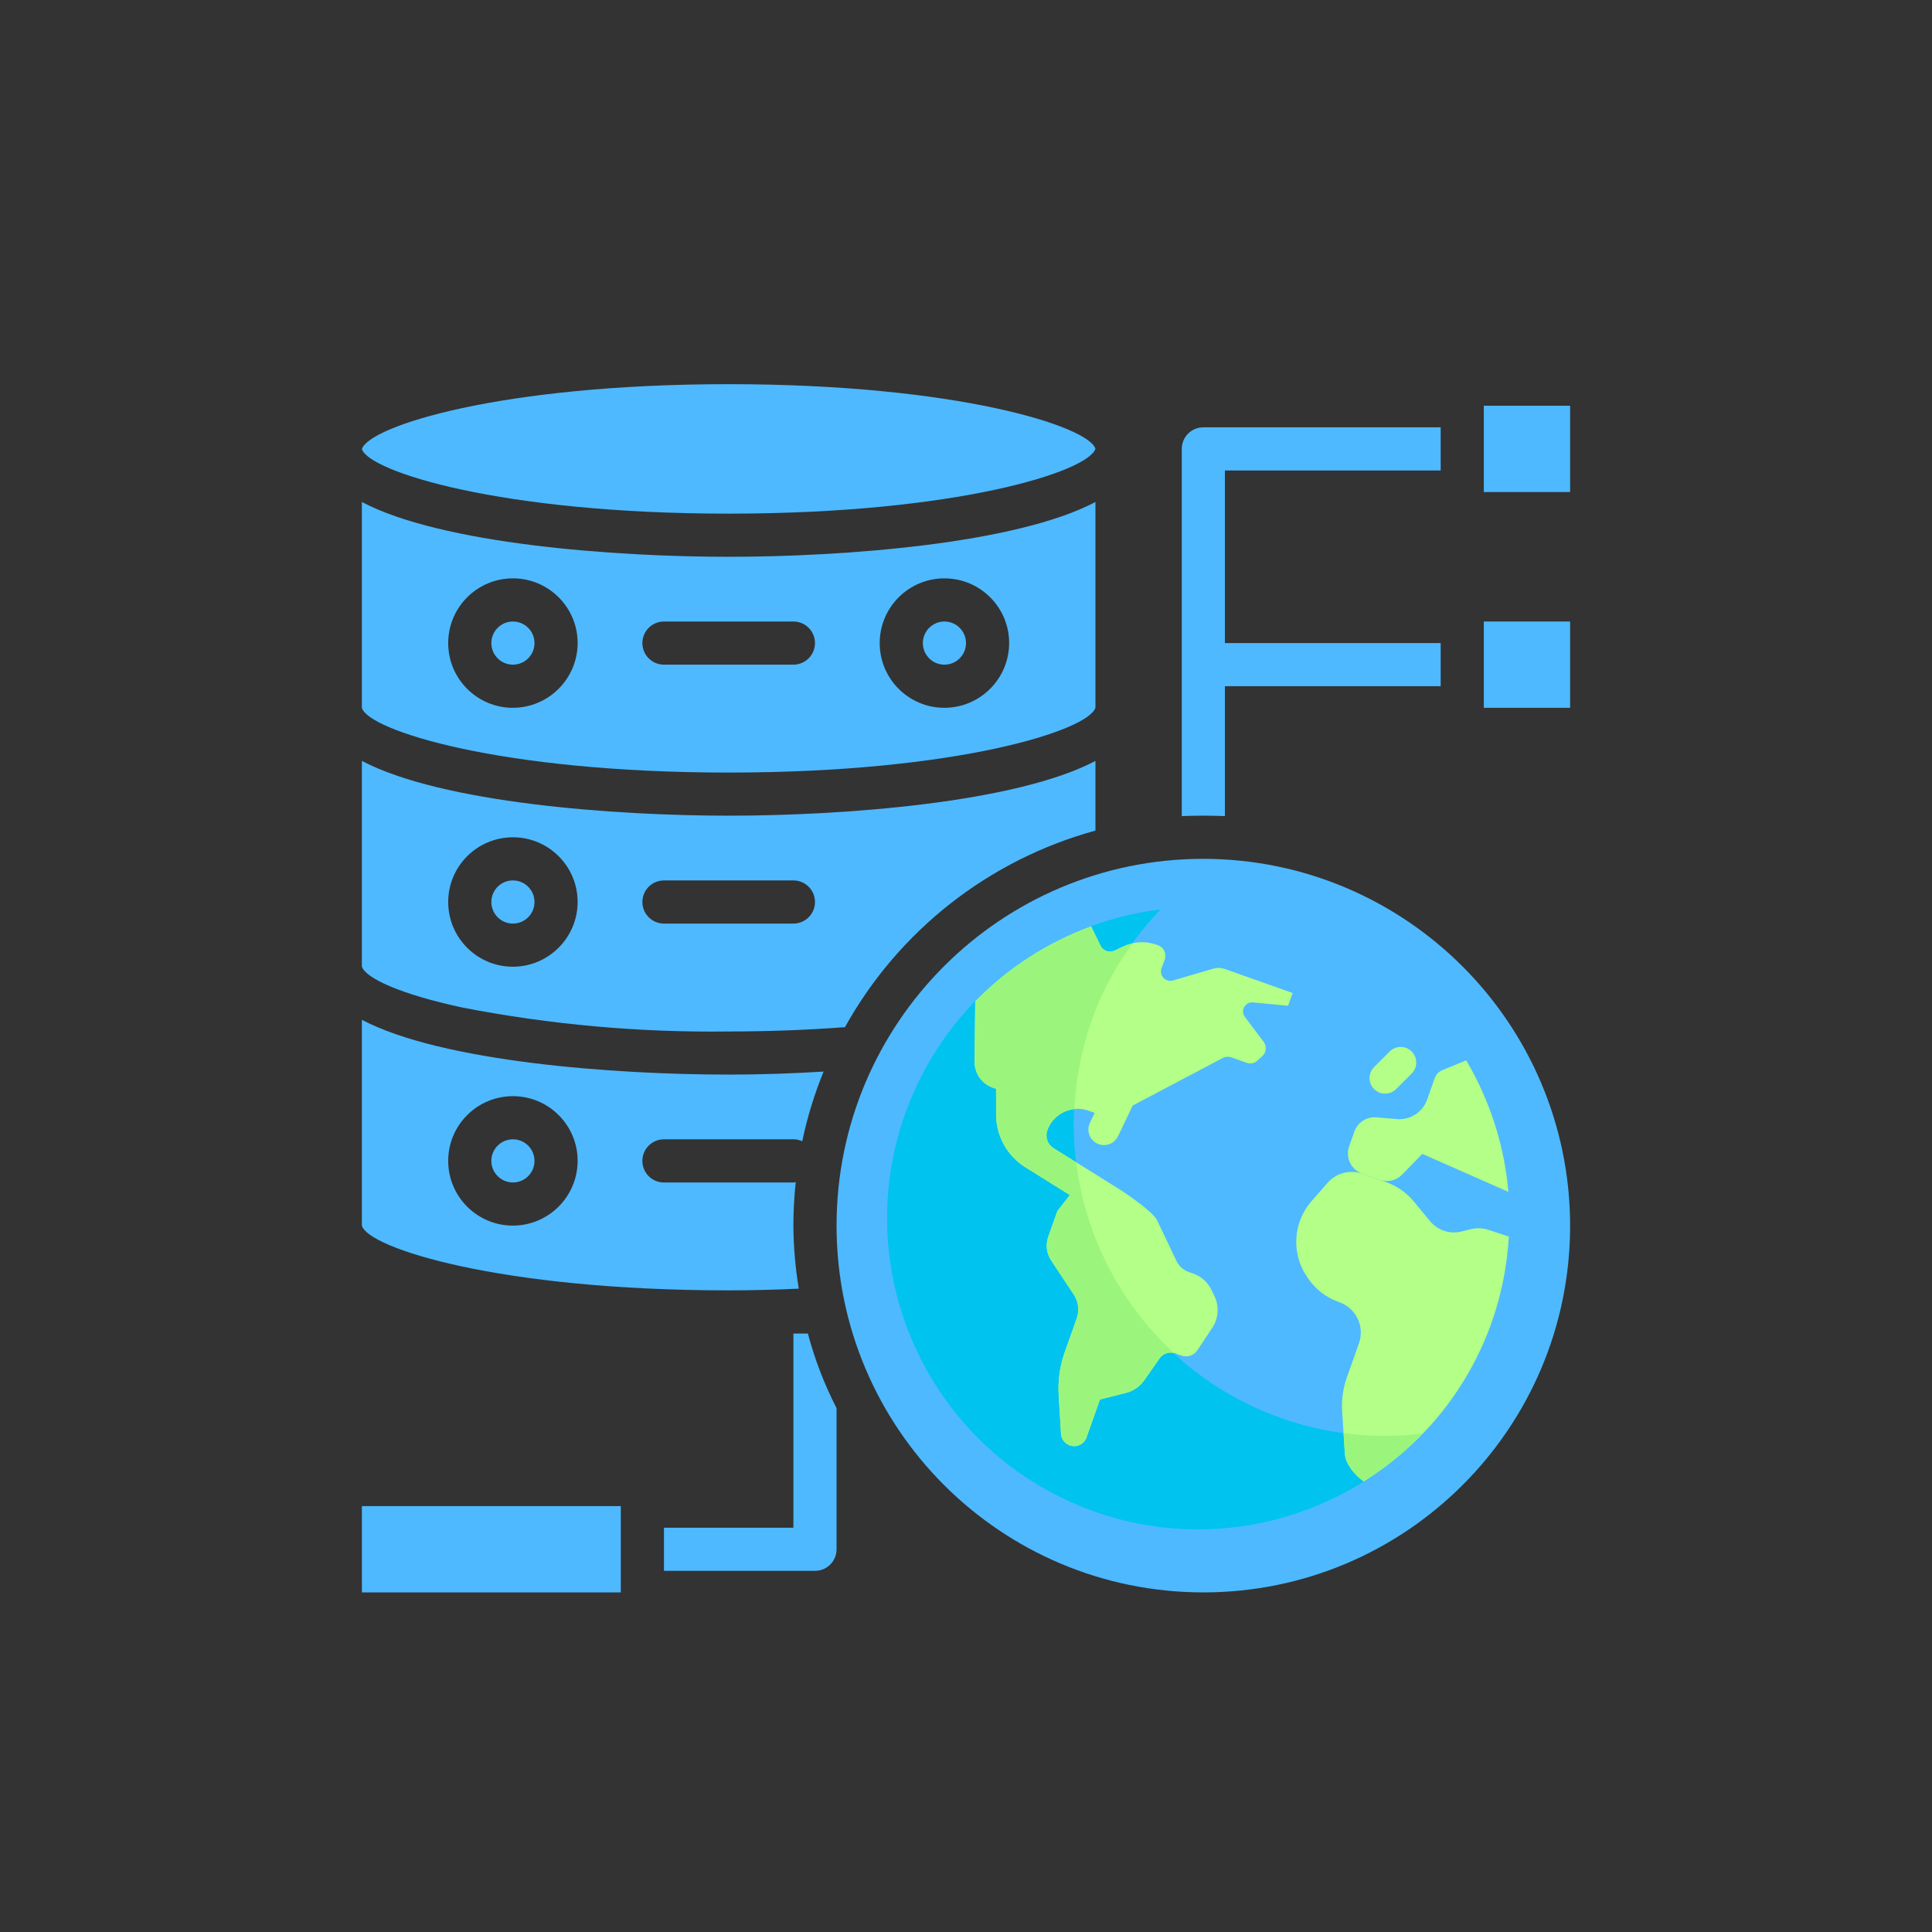 <?xml version="1.0" encoding="utf-8"?>
<!-- Generator: Adobe Illustrator 17.0.0, SVG Export Plug-In . SVG Version: 6.00 Build 0)  -->
<!DOCTYPE svg PUBLIC "-//W3C//DTD SVG 1.1//EN" "http://www.w3.org/Graphics/SVG/1.1/DTD/svg11.dtd">
<svg version="1.1" id="Layer_1" xmlns="http://www.w3.org/2000/svg" xmlns:xlink="http://www.w3.org/1999/xlink" x="0px" y="0px"
	 width="72px" height="72px" viewBox="0 0 72 72" enable-background="new 0 0 72 72" xml:space="preserve">
<rect x="0" y="0" width="72" height="72" fill="#333333" stroke="none"/>
<g id="Database-2">
	<path fill="#4EB9FF" d="M27.155,30.398c-4.245,0-10.694-0.474-13.669-2.042v7.663c0.129,0.426,1.415,1.029,3.739,1.528
		c3.271,0.637,6.598,0.936,9.93,0.893c1.496,0,2.943-0.056,4.334-0.161c2-3.598,5.365-6.238,9.335-7.325v-2.597
		C37.849,29.924,31.401,30.398,27.155,30.398z M19.115,36.027c-1.332,0-2.412-1.08-2.412-2.412s1.08-2.412,2.412-2.412
		c1.332,0,2.412,1.08,2.412,2.412C21.523,34.945,20.445,36.023,19.115,36.027z M29.568,34.419h-4.824
		c-0.444,0-0.804-0.36-0.804-0.804s0.36-0.804,0.804-0.804h4.824c0.444,0,0.804,0.36,0.804,0.804S30.012,34.419,29.568,34.419z"/>
	<path fill="#4EB9FF" d="M46.584,39.871c-0.533-1.989-1.266-3.04-1.739-3.04c-0.474,0-1.206,1.051-1.739,3.04
		C44.253,40.106,45.436,40.106,46.584,39.871z"/>
	<path fill="#4EB9FF" d="M48.12,51.935c-0.197,0.772-0.476,1.521-0.833,2.234c0.941-0.269,1.831-0.694,2.632-1.258
		C49.36,52.517,48.756,52.189,48.12,51.935z"/>
	<path fill="#4EB9FF" d="M39.77,52.912c0.801,0.564,1.691,0.991,2.632,1.262c-0.357-0.713-0.636-1.462-0.833-2.234
		C40.934,52.191,40.33,52.518,39.77,52.912z"/>
	<path fill="#4EB9FF" d="M49.919,38.443c-0.801-0.564-1.691-0.991-2.632-1.262c0.357,0.713,0.636,1.462,0.833,2.234
		C48.755,39.163,49.359,38.837,49.919,38.443z"/>
	<path fill="#4EB9FF" d="M48.851,44.871h4.797c-0.184-2.017-1.057-3.909-2.472-5.358c-0.822,0.629-1.733,1.132-2.703,1.492
		C48.694,42.283,48.82,43.575,48.851,44.871z"/>
	<path fill="#4EB9FF" d="M48.473,50.346c0.97,0.36,1.882,0.862,2.703,1.492c1.415-1.449,2.288-3.341,2.472-5.358h-4.797
		C48.82,47.776,48.694,49.068,48.473,50.346z"/>
	<path fill="#4EB9FF" d="M43.105,51.48c0.533,1.989,1.266,3.04,1.739,3.04c0.474,0,1.206-1.051,1.739-3.04
		C45.436,51.245,44.253,51.245,43.105,51.48z"/>
	<circle fill="#4EB9FF" cx="35.196" cy="23.966" r="0.804"/>
	<circle fill="#4EB9FF" cx="19.115" cy="23.966" r="0.804"/>
	<circle fill="#4EB9FF" cx="19.115" cy="33.615" r="0.804"/>
	<path fill="#4EB9FF" d="M27.155,20.75c-4.245,0-10.694-0.474-13.669-2.042v7.671c0.233,0.836,5.146,2.412,13.669,2.412
		s13.42-1.576,13.669-2.42v-7.663C37.849,20.275,31.401,20.75,27.155,20.75z M19.115,26.378c-1.332,0-2.412-1.08-2.412-2.412
		s1.08-2.412,2.412-2.412c1.332,0,2.412,1.08,2.412,2.412C21.523,25.296,20.445,26.374,19.115,26.378z M29.568,24.77h-4.824
		c-0.444,0-0.804-0.36-0.804-0.804s0.36-0.804,0.804-0.804h4.824c0.444,0,0.804,0.36,0.804,0.804S30.012,24.77,29.568,24.77z
		 M35.196,26.378c-1.332,0-2.412-1.08-2.412-2.412s1.08-2.412,2.412-2.412s2.412,1.08,2.412,2.412
		C37.604,25.296,36.527,26.374,35.196,26.378z"/>
	<path fill="#4EB9FF" d="M40.824,16.724c-0.259-0.835-5.159-2.407-13.669-2.407s-13.4,1.569-13.669,2.418
		c0.26,0.834,5.16,2.407,13.669,2.407S40.554,17.572,40.824,16.724z"/>
	<path fill="#4EB9FF" d="M24.743,42.459h4.824c0.114-0.001,0.227,0.024,0.33,0.072c0.187-0.888,0.453-1.757,0.796-2.597
		c-1.15,0.072-2.324,0.113-3.538,0.113c-4.245,0-10.694-0.474-13.669-2.042v7.671c0.233,0.836,5.138,2.412,13.669,2.412
		c0.917,0,1.785-0.024,2.613-0.064c-0.128-0.776-0.196-1.561-0.201-2.348c0.001-0.543,0.03-1.085,0.088-1.624
		c-0.032,0-0.056,0.016-0.088,0.016h-4.824c-0.444,0-0.804-0.36-0.804-0.804C23.939,42.819,24.299,42.459,24.743,42.459z
		 M19.115,45.675c-1.332,0-2.412-1.08-2.412-2.412c0-1.332,1.08-2.412,2.412-2.412c1.332,0,2.412,1.08,2.412,2.412
		C21.523,44.594,20.445,45.671,19.115,45.675z"/>
	<circle fill="#4EB9FF" cx="19.115" cy="43.263" r="0.804"/>
	<path fill="#4EB9FF" d="M44.845,32.006c-7.549,0-13.669,6.12-13.669,13.669s6.12,13.669,13.669,13.669s13.669-6.12,13.669-13.669
		C58.503,38.131,52.389,32.017,44.845,32.006z M51.848,53.41c-0.008,0.008-0.008,0.024-0.016,0.032
		c-0.03,0.027-0.062,0.051-0.096,0.072c-3.927,3.481-9.834,3.485-13.765,0.008c-0.042-0.019-0.081-0.047-0.113-0.08
		c-0.008-0.008-0.008-0.024-0.016-0.032c-4.272-3.837-4.624-10.411-0.787-14.683c0.248-0.276,0.511-0.539,0.787-0.787
		c0.008-0.008,0.008-0.024,0.016-0.032c0.034-0.034,0.072-0.064,0.113-0.088c3.929-3.463,9.82-3.463,13.749,0
		c0.041,0.025,0.079,0.055,0.113,0.088c0.008,0.008,0.008,0.024,0.016,0.032c4.272,3.837,4.624,10.411,0.787,14.683
		C52.387,52.899,52.124,53.162,51.848,53.41L51.848,53.41z"/>
	<path fill="#4EB9FF" d="M55.297,23.162h3.216v3.216h-3.216V23.162z"/>
	<path fill="#4EB9FF" d="M55.297,15.121h3.216v3.216h-3.216V15.121z"/>
	<path fill="#4EB9FF" d="M46.921,41.441c-1.37,0.285-2.784,0.285-4.154,0c-0.187,1.134-0.295,2.281-0.322,3.43h4.797
		C47.216,43.722,47.109,42.576,46.921,41.441L46.921,41.441z"/>
	<path fill="#4EB9FF" d="M41.216,50.346c-0.22-1.278-0.347-2.57-0.378-3.867h-4.797c0.184,2.017,1.057,3.909,2.472,5.358
		C39.334,51.208,40.245,50.706,41.216,50.346L41.216,50.346z"/>
	<path fill="#4EB9FF" d="M44.845,49.696c0.698,0.002,1.393,0.074,2.077,0.214c0.187-1.134,0.295-2.281,0.322-3.43h-4.797
		c0.027,1.149,0.134,2.296,0.322,3.43C43.451,49.769,44.147,49.698,44.845,49.696L44.845,49.696z"/>
	<path fill="#4EB9FF" d="M42.403,37.181c-0.942,0.271-1.832,0.697-2.632,1.262c0.56,0.394,1.164,0.72,1.799,0.973
		C41.767,38.643,42.046,37.894,42.403,37.181z"/>
	<path fill="#4EB9FF" d="M41.216,41.005c-0.97-0.36-1.882-0.862-2.703-1.492c-1.415,1.449-2.288,3.341-2.472,5.358h4.797
		C40.869,43.575,40.996,42.283,41.216,41.005z"/>
	<path fill="#4EB9FF" d="M45.649,17.533v6.432h8.041v1.608h-8.041v4.84c-0.265-0.008-0.539-0.016-0.804-0.016
		s-0.539,0.008-0.804,0.016V16.729c0-0.444,0.36-0.804,0.804-0.804h8.845v1.608H45.649z"/>
	<path fill="#4EB9FF" d="M31.176,52.478v5.259c0,0.444-0.36,0.804-0.804,0.804h-5.628v-1.608h4.824v-7.236h0.539
		C30.363,50.658,30.721,51.591,31.176,52.478z"/>
	<path fill="#4EB9FF" d="M13.487,56.128h9.649v3.216h-9.649V56.128z"/>
</g>
<g id="Layer_2_2_">
</g>
<g>
	<circle fill="#4EB9FF" cx="44.66" cy="45.397" r="11.6"/>
	<path fill="#00C3F0" d="M47.177,52.631c-5.918-2.451-8.729-9.237-6.277-15.156c0.57-1.375,1.38-2.574,2.353-3.586
		c-4.012,0.495-7.652,3.067-9.309,7.069c-2.451,5.919,0.359,12.704,6.278,15.156c4.544,1.882,9.591,0.654,12.804-2.692
		C51.101,53.659,49.094,53.425,47.177,52.631z"/>
	<g>
		<path fill="#B4FF87" d="M51.619,40.757c-0.148,0-0.297-0.057-0.41-0.17c-0.227-0.227-0.227-0.594,0-0.82l0.58-0.58
			c0.227-0.227,0.594-0.227,0.82,0c0.227,0.227,0.227,0.594,0,0.82l-0.58,0.58C51.916,40.7,51.768,40.757,51.619,40.757z"/>
		<path fill="#B4FF87" d="M46.698,37.356l1.306,0.126l0.169-0.475l-2.535-0.899c-0.132-0.046-0.275-0.051-0.409-0.012l-1.514,0.443
			c-0.276,0.081-0.527-0.188-0.427-0.458l0.118-0.321c0.08-0.216-0.033-0.456-0.25-0.533l-0.062-0.022
			c-0.4-0.142-0.84-0.119-1.223,0.063l-0.328,0.156c-0.199,0.095-0.438,0.011-0.533-0.189l-0.349-0.713
			c-1.616,0.595-3.096,1.542-4.316,2.797l-0.024,2.242c-0.008,0.434,0.263,0.825,0.671,0.97l0.13,0.046v0.955
			c0,0.8,0.412,1.544,1.09,1.967l1.659,1.037l-0.466,0.597l-0.338,0.951c-0.106,0.3-0.065,0.631,0.111,0.895l0.837,1.261
			c0.175,0.265,0.217,0.596,0.111,0.895l-0.449,1.267c-0.179,0.505-0.255,1.041-0.223,1.575l0.087,1.457
			c0.012,0.192,0.134,0.359,0.314,0.427l0.003,0.001c0.256,0.097,0.542-0.035,0.633-0.293l0.502-1.415l0.964-0.244
			c0.28-0.071,0.525-0.24,0.69-0.476l0.582-0.834c0.134-0.171,0.362-0.237,0.566-0.165l0.237,0.084
			c0.218,0.077,0.461-0.004,0.589-0.197l0.556-0.838c0.233-0.351,0.265-0.799,0.083-1.18l-0.108-0.226
			c-0.137-0.287-0.382-0.509-0.683-0.615l-0.17-0.06c-0.2-0.071-0.363-0.218-0.455-0.409l-0.728-1.529
			c-0.198-0.361-1.305-1.085-1.305-1.085l-2.55-1.593c-0.223-0.139-0.32-0.415-0.232-0.664l0,0c0.219-0.624,0.91-0.954,1.533-0.732
			l0.234,0.083l-0.178,0.371c-0.138,0.289-0.016,0.636,0.273,0.773c0.081,0.039,0.166,0.057,0.25,0.057
			c0.216,0,0.424-0.122,0.524-0.33l0.548-1.146l3.37-1.778c0.096-0.045,0.206-0.052,0.306-0.016l0.569,0.202
			c0.139,0.05,0.294,0.018,0.403-0.081l0.18-0.165c0.153-0.139,0.174-0.371,0.05-0.536l-0.699-0.93
			C46.216,37.662,46.404,37.328,46.698,37.356z"/>
		<path fill="#B4FF87" d="M55.376,49.836c0.509-1.229,0.779-2.494,0.854-3.751l-0.73-0.242c-0.223-0.079-0.465-0.091-0.695-0.033
			l-0.334,0.084c-0.435,0.11-0.894-0.041-1.179-0.387l-0.594-0.721c-0.276-0.336-0.639-0.59-1.05-0.735l-0.87-0.309
			c-0.462-0.164-0.978-0.03-1.302,0.339l-0.592,0.674c-0.194,0.221-0.344,0.477-0.443,0.753c-0.243,0.685-0.15,1.445,0.253,2.051
			l0.041,0.062c0.276,0.416,0.681,0.732,1.152,0.899l0.028,0.01c0.625,0.222,0.951,0.907,0.73,1.532l-0.449,1.266
			c-0.145,0.408-0.206,0.842-0.178,1.275l0.102,1.587c0.023,0.368,0.365,0.784,0.704,1.02
			C52.795,53.976,54.419,52.148,55.376,49.836z"/>
		<path fill="#B4FF87" d="M56.212,44.417c-0.149-1.737-0.692-3.41-1.569-4.901l-0.915,0.375c-0.12,0.058-0.213,0.161-0.259,0.287
			l-0.284,0.801c-0.097,0.274-0.3,0.499-0.562,0.624c-0.154,0.073-0.322,0.11-0.493,0.107l-0.835-0.07
			c-0.362-0.031-0.699,0.188-0.821,0.53l-0.194,0.549c-0.148,0.417,0.07,0.874,0.487,1.021l0.647,0.229
			c0.295,0.105,0.624,0.027,0.842-0.197l0.748-0.771L56.212,44.417z"/>
	</g>
	<g>
		<path fill="#9BF57D" d="M40.108,43.318l-0.845-0.528c-0.223-0.139-0.32-0.415-0.232-0.664c0.158-0.451,0.564-0.744,1.011-0.791
			c0.064-1.293,0.334-2.596,0.858-3.86c0.349-0.843,0.798-1.612,1.311-2.32c-0.116,0.026-0.231,0.061-0.341,0.114l-0.328,0.156
			c-0.199,0.095-0.438,0.011-0.533-0.189l-0.349-0.713c-0.001,0.001-0.002,0.001-0.003,0.001c-1.615,0.595-3.094,1.542-4.313,2.796
			l-0.024,2.242c-0.008,0.434,0.263,0.825,0.671,0.97l0.13,0.046v0.955c0,0.8,0.412,1.544,1.09,1.967l1.659,1.037l-0.466,0.597
			l-0.338,0.951c-0.106,0.3-0.065,0.631,0.111,0.895l0.837,1.261c0.175,0.265,0.217,0.596,0.111,0.895l-0.449,1.267
			c-0.179,0.505-0.255,1.041-0.223,1.575l0.087,1.457c0.012,0.192,0.134,0.359,0.314,0.427l0.003,0.001
			c0.256,0.097,0.542-0.035,0.633-0.293l0.502-1.415l0.964-0.244c0.28-0.071,0.525-0.24,0.69-0.476l0.582-0.834
			c0.126-0.161,0.334-0.225,0.529-0.172C41.727,48.557,40.441,46.027,40.108,43.318z"/>
		<path fill="#9BF57D" d="M53.023,53.423c-0.97,0.119-1.961,0.118-2.951-0.014l0.05,0.782c0.023,0.366,0.361,0.779,0.699,1.016
			c0.037-0.023,0.076-0.044,0.113-0.069c0.114-0.073,0.224-0.151,0.335-0.228c0.133-0.092,0.265-0.184,0.394-0.281
			c0.083-0.063,0.164-0.13,0.246-0.195c0.152-0.122,0.304-0.245,0.45-0.375c0.049-0.043,0.096-0.09,0.145-0.134
			c0.173-0.159,0.345-0.322,0.509-0.492C53.015,53.43,53.018,53.426,53.023,53.423z"/>
	</g>
</g>
</svg>

